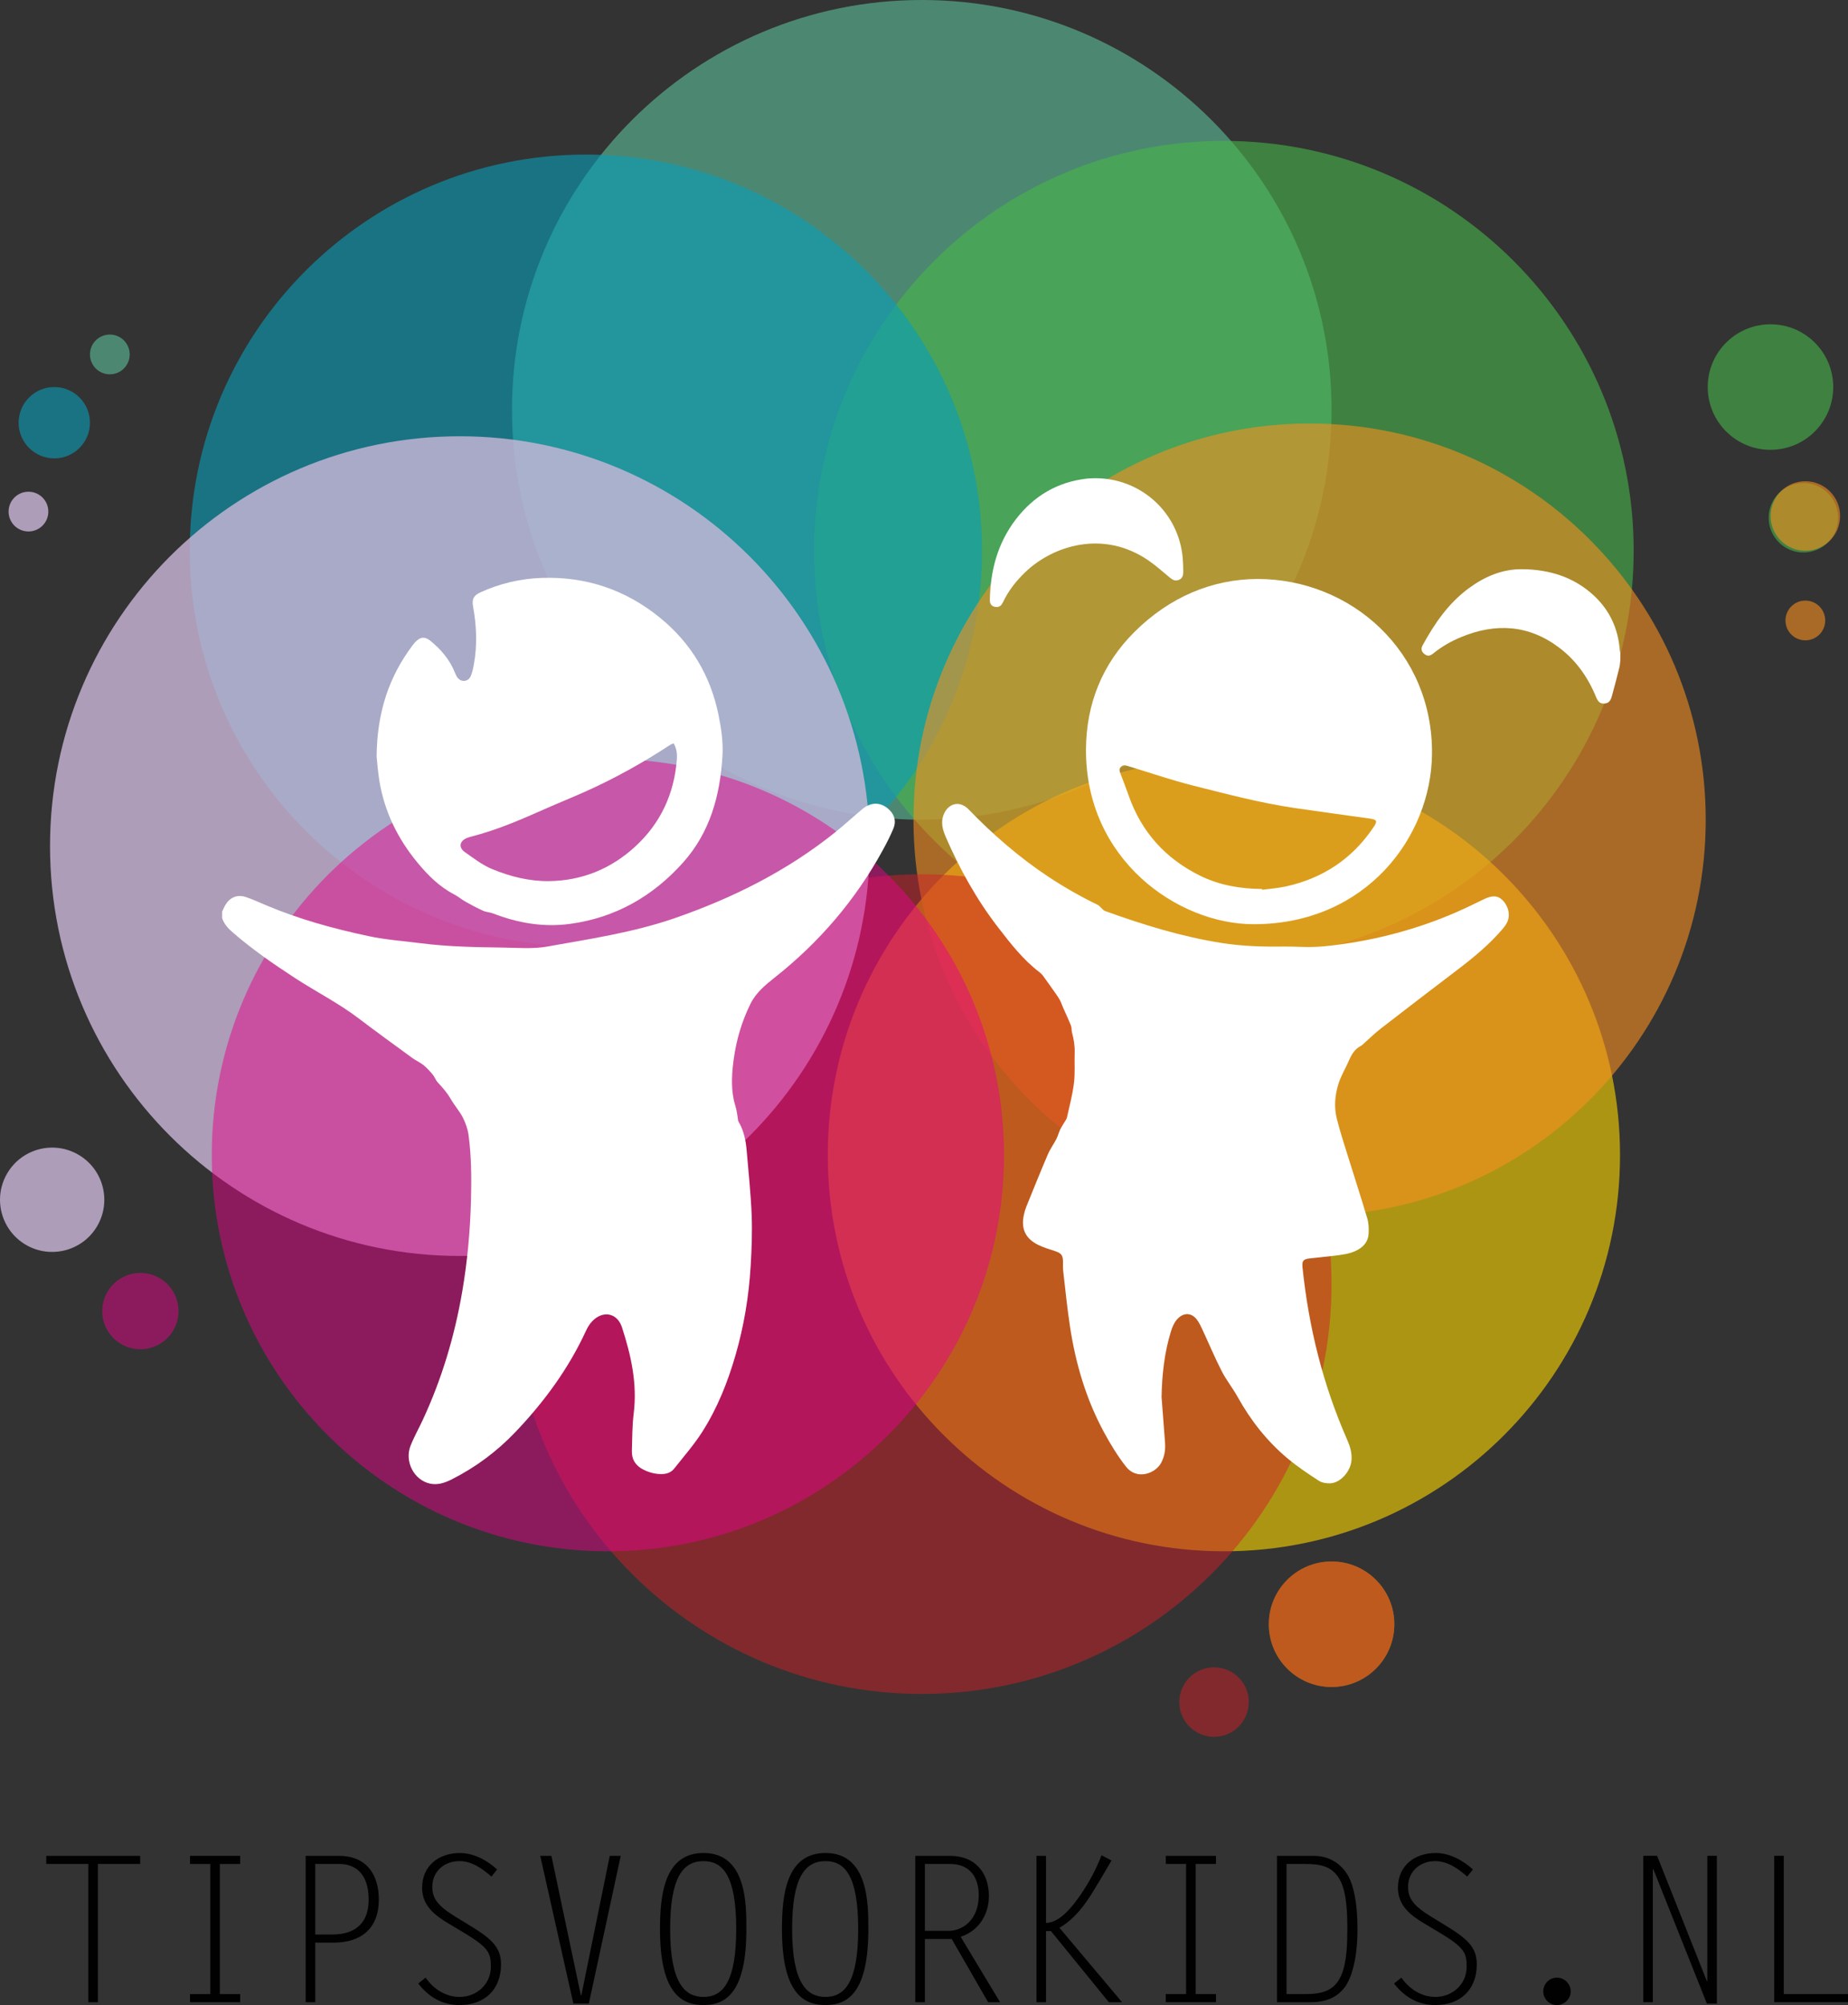 <?xml version="1.0" encoding="utf-8"?>
<!-- Generator: Adobe Illustrator 16.0.0, SVG Export Plug-In . SVG Version: 6.00 Build 0)  -->
<!DOCTYPE svg PUBLIC "-//W3C//DTD SVG 1.1//EN" "http://www.w3.org/Graphics/SVG/1.1/DTD/svg11.dtd">
<svg version="1.1" id="Layer_1" xmlns="http://www.w3.org/2000/svg" xmlns:xlink="http://www.w3.org/1999/xlink" x="0px" y="0px"
	 width="148.281px" height="160.86px" viewBox="0 0 148.281 160.86" enable-background="new 0 0 148.281 160.86"
	 xml:space="preserve">
<rect x="0" y="0" width="148.281" height="160.86" fill="#333333" stroke="none"/>
<g opacity="0.6">
	<g>
		<defs>
			<rect id="SVGID_1_" x="41.081" y="0" width="65.763" height="65.762"/>
		</defs>
		<clipPath id="SVGID_2_">
			<use xlink:href="#SVGID_1_"  overflow="visible"/>
		</clipPath>
		<path clip-path="url(#SVGID_2_)" fill="#5EC19B" d="M106.843,32.881c0,18.16-14.722,32.881-32.881,32.881
			c-18.16,0-32.881-14.721-32.881-32.881C41.081,14.721,55.802,0,73.962,0C92.121,0,106.843,14.721,106.843,32.881"/>
	</g>
</g>
<g opacity="0.6">
	<g>
		<defs>
			<rect id="SVGID_3_" x="65.321" y="11.305" width="65.763" height="65.762"/>
		</defs>
		<clipPath id="SVGID_4_">
			<use xlink:href="#SVGID_3_"  overflow="visible"/>
		</clipPath>
		<path clip-path="url(#SVGID_4_)" fill="#47B649" d="M131.084,44.186c0,18.16-14.722,32.881-32.881,32.881
			c-18.161,0-32.882-14.721-32.882-32.881c0-18.16,14.721-32.881,32.882-32.881C116.362,11.305,131.084,26.026,131.084,44.186"/>
	</g>
</g>
<g opacity="0.6">
	<g>
		<defs>
			<rect id="SVGID_5_" x="66.417" y="60.886" width="63.571" height="63.57"/>
		</defs>
		<clipPath id="SVGID_6_">
			<use xlink:href="#SVGID_5_"  overflow="visible"/>
		</clipPath>
		<path clip-path="url(#SVGID_6_)" fill="#FFD700" d="M129.988,92.671c0,17.555-14.231,31.785-31.785,31.785
			c-17.556,0-31.785-14.23-31.785-31.785c0-17.554,14.229-31.785,31.785-31.785C115.757,60.886,129.988,75.117,129.988,92.671"/>
	</g>
</g>
<g opacity="0.6">
	<g>
		<defs>
			<rect id="SVGID_7_" x="15.225" y="12.401" width="63.571" height="63.57"/>
		</defs>
		<clipPath id="SVGID_8_">
			<use xlink:href="#SVGID_7_"  overflow="visible"/>
		</clipPath>
		<path clip-path="url(#SVGID_8_)" fill="#099EB9" d="M78.795,44.186c0,17.554-14.23,31.785-31.785,31.785
			c-17.554,0-31.785-14.231-31.785-31.785c0-17.555,14.231-31.785,31.785-31.785C64.565,12.401,78.795,26.631,78.795,44.186"/>
	</g>
</g>
<g opacity="0.6">
	<g>
		<defs>
			<rect id="SVGID_9_" x="73.296" y="33.978" width="63.57" height="63.57"/>
		</defs>
		<clipPath id="SVGID_10_">
			<use xlink:href="#SVGID_9_"  overflow="visible"/>
		</clipPath>
		<path clip-path="url(#SVGID_10_)" fill="#F7901E" d="M136.865,65.762c0,17.555-14.229,31.785-31.785,31.785
			c-17.553,0-31.784-14.229-31.784-31.785c0-17.554,14.231-31.785,31.784-31.785C122.636,33.977,136.865,48.208,136.865,65.762"/>
	</g>
</g>
<g opacity="0.5">
	<g>
		<defs>
			<rect id="SVGID_11_" x="41.081" y="70.138" width="65.763" height="65.762"/>
		</defs>
		<clipPath id="SVGID_12_">
			<use xlink:href="#SVGID_11_"  overflow="visible"/>
		</clipPath>
		<path clip-path="url(#SVGID_12_)" fill="#CF2027" d="M106.843,103.019c0,18.16-14.722,32.882-32.881,32.882
			c-18.16,0-32.881-14.722-32.881-32.882c0-18.159,14.721-32.88,32.881-32.88C92.121,70.138,106.843,84.859,106.843,103.019"/>
	</g>
</g>
<g opacity="0.8">
	<g>
		<defs>
			<rect id="SVGID_13_" x="4.014" y="35" width="65.762" height="65.761"/>
		</defs>
		<clipPath id="SVGID_14_">
			<use xlink:href="#SVGID_13_"  overflow="visible"/>
		</clipPath>
		<path clip-path="url(#SVGID_14_)" fill="#CCB8DA" d="M69.776,67.881c0,18.159-14.721,32.881-32.881,32.881
			c-18.16,0-32.881-14.722-32.881-32.881C4.014,49.721,18.735,35,36.896,35C55.055,35,69.776,49.721,69.776,67.881"/>
	</g>
</g>
<g opacity="0.5">
	<g>
		<defs>
			<rect id="SVGID_15_" x="16.991" y="60.886" width="63.569" height="63.57"/>
		</defs>
		<clipPath id="SVGID_16_">
			<use xlink:href="#SVGID_15_"  overflow="visible"/>
		</clipPath>
		<path clip-path="url(#SVGID_16_)" fill="#E50388" d="M80.561,92.671c0,17.555-14.23,31.785-31.785,31.785
			c-17.555,0-31.785-14.23-31.785-31.785c0-17.554,14.23-31.785,31.785-31.785C66.33,60.886,80.561,75.117,80.561,92.671"/>
	</g>
</g>
<g opacity="0.6">
	<g>
		<defs>
			<rect id="SVGID_17_" x="137.025" y="26.016" width="10.07" height="10.071"/>
		</defs>
		<clipPath id="SVGID_18_">
			<use xlink:href="#SVGID_17_"  overflow="visible"/>
		</clipPath>
		<path clip-path="url(#SVGID_18_)" fill="#47B649" d="M147.096,31.052c0,2.781-2.254,5.036-5.035,5.036
			c-2.78,0-5.035-2.255-5.035-5.036c0-2.781,2.255-5.035,5.035-5.035C144.842,26.017,147.096,28.271,147.096,31.052"/>
	</g>
</g>
<g opacity="0.6">
	<g>
		<defs>
			<rect id="SVGID_19_" x="141.916" y="38.749" width="5.578" height="5.577"/>
		</defs>
		<clipPath id="SVGID_20_">
			<use xlink:href="#SVGID_19_"  overflow="visible"/>
		</clipPath>
		<path clip-path="url(#SVGID_20_)" fill="#47B649" d="M147.494,41.537c0,1.541-1.25,2.789-2.789,2.789
			c-1.541,0-2.789-1.248-2.789-2.789c0-1.54,1.248-2.789,2.789-2.789C146.244,38.748,147.494,39.997,147.494,41.537"/>
	</g>
</g>
<g opacity="0.6">
	<g>
		<defs>
			<rect id="SVGID_21_" x="142.071" y="38.609" width="5.577" height="5.577"/>
		</defs>
		<clipPath id="SVGID_22_">
			<use xlink:href="#SVGID_21_"  overflow="visible"/>
		</clipPath>
		<path clip-path="url(#SVGID_22_)" fill="#F7901E" d="M147.648,41.397c0,1.541-1.25,2.789-2.789,2.789
			c-1.541,0-2.789-1.248-2.789-2.789c0-1.54,1.248-2.789,2.789-2.789C146.398,38.608,147.648,39.857,147.648,41.397"/>
	</g>
</g>
<g opacity="0.6">
	<g>
		<defs>
			<rect id="SVGID_23_" x="143.266" y="48.184" width="3.188" height="3.189"/>
		</defs>
		<clipPath id="SVGID_24_">
			<use xlink:href="#SVGID_23_"  overflow="visible"/>
		</clipPath>
		<path clip-path="url(#SVGID_24_)" fill="#F7901E" d="M146.453,49.778c0,0.88-0.713,1.594-1.594,1.594s-1.594-0.714-1.594-1.594
			c0-0.88,0.713-1.594,1.594-1.594S146.453,48.898,146.453,49.778"/>
	</g>
</g>
<g opacity="0.5">
	<g>
		<defs>
			<rect id="SVGID_25_" x="94.624" y="133.763" width="5.578" height="5.578"/>
		</defs>
		<clipPath id="SVGID_26_">
			<use xlink:href="#SVGID_25_"  overflow="visible"/>
		</clipPath>
		<path clip-path="url(#SVGID_26_)" fill="#CF2027" d="M100.201,136.552c0,1.541-1.248,2.789-2.789,2.789
			c-1.539,0-2.787-1.248-2.787-2.789s1.248-2.788,2.787-2.788C98.953,133.764,100.201,135.011,100.201,136.552"/>
	</g>
</g>
<g opacity="0.8">
	<g>
		<defs>
			<rect id="SVGID_27_" x="0.689" y="39.449" width="3.189" height="3.188"/>
		</defs>
		<clipPath id="SVGID_28_">
			<use xlink:href="#SVGID_27_"  overflow="visible"/>
		</clipPath>
		<path clip-path="url(#SVGID_28_)" fill="#CCB8DA" d="M3.878,41.043c0,0.881-0.714,1.595-1.595,1.595
			c-0.88,0-1.594-0.714-1.594-1.595c0-0.88,0.714-1.594,1.594-1.594C3.165,39.449,3.878,40.163,3.878,41.043"/>
	</g>
</g>
<g opacity="0.6">
	<g>
		<defs>
			<rect id="SVGID_29_" x="1.494" y="31.052" width="5.724" height="5.723"/>
		</defs>
		<clipPath id="SVGID_30_">
			<use xlink:href="#SVGID_29_"  overflow="visible"/>
		</clipPath>
		<path clip-path="url(#SVGID_30_)" fill="#099EB9" d="M7.218,33.914c0,1.58-1.281,2.861-2.862,2.861
			c-1.58,0-2.861-1.281-2.861-2.861c0-1.581,1.281-2.862,2.861-2.862C5.937,31.052,7.218,32.333,7.218,33.914"/>
	</g>
</g>
<g opacity="0.6">
	<g>
		<defs>
			<rect id="SVGID_31_" x="7.218" y="26.84" width="3.188" height="3.189"/>
		</defs>
		<clipPath id="SVGID_32_">
			<use xlink:href="#SVGID_31_"  overflow="visible"/>
		</clipPath>
		<path clip-path="url(#SVGID_32_)" fill="#5EC19B" d="M10.406,28.436c0,0.88-0.714,1.594-1.594,1.594
			c-0.881,0-1.594-0.714-1.594-1.594c0-0.881,0.713-1.595,1.594-1.595C9.692,26.84,10.406,27.554,10.406,28.436"/>
	</g>
</g>
<g opacity="0.8">
	<g>
		<defs>
			<rect id="SVGID_33_" y="92.069" width="8.37" height="8.37"/>
		</defs>
		<clipPath id="SVGID_34_">
			<use xlink:href="#SVGID_33_"  overflow="visible"/>
		</clipPath>
		<path clip-path="url(#SVGID_34_)" fill="#CCB8DA" d="M0.562,94.163c1.155-2.002,3.714-2.688,5.715-1.533
			c2.002,1.156,2.687,3.715,1.532,5.717c-1.156,2-3.714,2.687-5.716,1.531C0.092,98.722-0.593,96.163,0.562,94.163"/>
	</g>
</g>
<g opacity="0.5">
	<g>
		<defs>
			<rect id="SVGID_35_" x="8.201" y="102.122" width="6.125" height="6.125"/>
		</defs>
		<clipPath id="SVGID_36_">
			<use xlink:href="#SVGID_35_"  overflow="visible"/>
		</clipPath>
		<path clip-path="url(#SVGID_36_)" fill="#E50388" d="M10.471,102.228c1.633-0.438,3.313,0.531,3.75,2.164s-0.532,3.313-2.165,3.75
			c-1.633,0.438-3.312-0.531-3.75-2.164C7.868,104.344,8.838,102.665,10.471,102.228"/>
	</g>
</g>
<g opacity="0.6">
	<g>
		<defs>
			<rect id="SVGID_37_" x="101.807" y="125.272" width="10.071" height="10.07"/>
		</defs>
		<clipPath id="SVGID_38_">
			<use xlink:href="#SVGID_37_"  overflow="visible"/>
		</clipPath>
		<path clip-path="url(#SVGID_38_)" fill="#FFD700" d="M111.879,130.308c0,2.781-2.254,5.035-5.037,5.035
			c-2.779,0-5.034-2.254-5.034-5.035s2.255-5.035,5.034-5.035C109.625,125.272,111.879,127.526,111.879,130.308"/>
	</g>
</g>
<g opacity="0.5">
	<g>
		<defs>
			<rect id="SVGID_39_" x="101.807" y="125.271" width="10.073" height="10.073"/>
		</defs>
		<clipPath id="SVGID_40_">
			<use xlink:href="#SVGID_39_"  overflow="visible"/>
		</clipPath>
		<path clip-path="url(#SVGID_40_)" fill="#CF2027" d="M111.479,128.341c1.086,2.56-0.108,5.516-2.668,6.604
			c-2.561,1.086-5.517-0.109-6.604-2.669c-1.086-2.56,0.107-5.517,2.668-6.603S110.393,125.78,111.479,128.341"/>
	</g>
</g>
<path fill="#FFFFFF" d="M17.824,73.136c0.086-0.18,0.159-0.368,0.262-0.537c0.369-0.611,0.946-0.857,1.629-0.635
	c0.542,0.176,1.062,0.42,1.588,0.643c2.669,1.133,5.446,1.896,8.277,2.497c1.385,0.294,2.789,0.39,4.184,0.57
	c2.198,0.282,4.409,0.317,6.621,0.348c1.18,0.016,2.365,0.124,3.535-0.084c3.439-0.613,6.903-1.129,10.221-2.277
	c4.684-1.622,9.067-3.817,12.944-6.947c0.719-0.581,1.398-1.212,2.109-1.804c0.733-0.611,1.55-0.565,2.2,0.097
	c0.416,0.425,0.511,0.935,0.292,1.463c-0.241,0.583-0.533,1.149-0.836,1.705c-2.19,4.015-5.104,7.417-8.691,10.252
	c-0.757,0.598-1.506,1.22-1.947,2.116c-0.691,1.402-1.128,2.883-1.339,4.429c-0.147,1.077-0.221,2.157-0.003,3.235
	c0.059,0.293,0.16,0.576,0.225,0.869c0.05,0.221,0.072,0.447,0.109,0.67c0.012,0.078,0.01,0.164,0.047,0.227
	c0.439,0.73,0.594,1.54,0.664,2.371c0.145,1.71,0.33,3.42,0.397,5.135c0.053,1.379,0.001,2.766-0.083,4.145
	c-0.147,2.396-0.537,4.758-1.204,7.069c-0.627,2.175-1.46,4.272-2.678,6.183c-0.664,1.041-1.49,1.981-2.26,2.955
	c-0.242,0.305-0.597,0.426-0.986,0.43c-0.523,0.009-1.013-0.125-1.474-0.355c-0.616-0.308-0.948-0.81-0.926-1.506
	c0.033-0.994,0.02-1.996,0.144-2.98c0.303-2.401-0.208-4.683-0.939-6.931c-0.377-1.159-1.513-1.383-2.373-0.504
	c-0.205,0.21-0.372,0.474-0.495,0.741c-1.411,3.068-3.372,5.744-5.698,8.178c-1.486,1.555-3.174,2.809-5.085,3.777
	c-0.556,0.281-1.124,0.479-1.751,0.345c-1.275-0.272-2.062-1.763-1.566-3.03c0.275-0.701,0.652-1.363,0.971-2.05
	c1.53-3.284,2.559-6.723,3.173-10.288c0.426-2.471,0.65-4.96,0.711-7.464c0.042-1.702,0.03-3.403-0.191-5.092
	c-0.064-0.494-0.236-0.997-0.464-1.442c-0.268-0.525-0.681-0.978-0.974-1.494c-0.282-0.498-0.654-0.91-1.037-1.324
	c-0.168-0.184-0.25-0.443-0.411-0.637c-0.226-0.271-0.469-0.537-0.742-0.758c-0.272-0.219-0.605-0.359-0.888-0.566
	c-1.444-1.055-2.893-2.102-4.316-3.184c-1.597-1.215-3.388-2.119-5.064-3.208c-1.744-1.134-3.454-2.313-5.029-3.681
	c-0.369-0.32-0.695-0.667-0.853-1.142V73.136z"/>
<path fill="#FFFFFF" d="M130.017,52.93c-0.026,0.207-0.03,0.419-0.081,0.62c-0.195,0.783-0.395,1.566-0.613,2.343
	c-0.108,0.39-0.306,0.541-0.619,0.552c-0.311,0.011-0.478-0.135-0.639-0.526c-0.643-1.572-1.591-2.927-2.951-3.954
	c-2.441-1.845-5.088-2.002-7.861-0.86c-0.817,0.336-1.58,0.773-2.27,1.334c-0.265,0.216-0.474,0.211-0.713,0.012
	c-0.219-0.182-0.271-0.406-0.117-0.687c0.954-1.744,2.065-3.364,3.691-4.564c1.279-0.943,2.693-1.551,4.302-1.535
	c2.163,0.022,4.142,0.619,5.759,2.129c1.256,1.175,1.932,2.641,2.065,4.357c0.006,0.084,0.03,0.167,0.047,0.25V52.93z"/>
<path fill="#FFFFFF" d="M93.203,112.085c0.092,1.211,0.186,2.422,0.277,3.633c0.045,0.584-0.035,1.138-0.321,1.66
	c-0.456,0.832-1.942,1.403-2.817,0.281c-0.656-0.842-1.223-1.766-1.734-2.706c-1.446-2.655-2.295-5.519-2.749-8.497
	c-0.229-1.496-0.378-3.005-0.552-4.509c-0.028-0.235-0.012-0.476-0.014-0.713c-0.004-0.538-0.14-0.701-0.66-0.869
	c-0.443-0.142-0.893-0.278-1.31-0.481c-1.056-0.513-1.421-1.315-1.16-2.459c0.047-0.205,0.103-0.412,0.183-0.606
	c0.568-1.401,1.133-2.806,1.728-4.196c0.185-0.435,0.471-0.824,0.688-1.246c0.119-0.23,0.183-0.49,0.291-0.728
	c0.088-0.19,0.211-0.369,0.316-0.554c0.083-0.146,0.205-0.282,0.24-0.439c0.205-0.917,0.449-1.831,0.563-2.76
	c0.1-0.809,0.032-1.635,0.059-2.454c0.019-0.552-0.075-1.082-0.217-1.611c-0.047-0.176-0.014-0.378-0.08-0.543
	c-0.192-0.487-0.418-0.96-0.629-1.44c-0.088-0.199-0.153-0.409-0.254-0.601c-0.101-0.19-0.227-0.369-0.351-0.546
	c-0.329-0.468-0.659-0.935-0.997-1.398c-0.082-0.112-0.182-0.218-0.292-0.302c-1.313-0.998-2.313-2.289-3.309-3.577
	c-1.732-2.241-3.099-4.7-4.224-7.296c-0.242-0.561-0.401-1.13-0.176-1.739c0.229-0.621,0.772-0.999,1.336-0.866
	c0.233,0.055,0.477,0.2,0.644,0.374c1.965,2.036,4.085,3.884,6.448,5.449c1.265,0.838,2.579,1.586,3.945,2.245
	c0.132,0.064,0.228,0.202,0.343,0.303c0.076,0.066,0.145,0.155,0.235,0.188c3.075,1.112,6.19,2.077,9.432,2.581
	c1.662,0.258,3.331,0.3,5.009,0.278c0.738-0.01,1.479,0.049,2.217,0.032c0.606-0.014,1.213-0.074,1.815-0.15
	c3.347-0.423,6.58-1.275,9.679-2.619c0.756-0.329,1.502-0.69,2.244-1.055c0.646-0.317,1.092-0.321,1.469,0.028
	c0.504,0.466,0.689,1.203,0.429,1.785c-0.082,0.182-0.201,0.353-0.329,0.506c-1.068,1.268-2.337,2.317-3.65,3.317
	c-2.063,1.569-4.121,3.141-6.168,4.729c-0.508,0.393-0.966,0.848-1.447,1.275c-0.039,0.035-0.076,0.078-0.123,0.1
	c-0.512,0.25-0.778,0.697-0.994,1.197c-0.275,0.637-0.647,1.24-0.85,1.897c-0.275,0.897-0.354,1.847-0.121,2.769
	c0.266,1.062,0.611,2.104,0.937,3.151c0.502,1.622,1.03,3.235,1.512,4.864c0.112,0.377,0.121,0.8,0.103,1.199
	c-0.028,0.611-0.377,1.039-0.913,1.326c-0.583,0.311-1.226,0.373-1.862,0.454c-0.654,0.083-1.313,0.136-1.967,0.214
	c-0.508,0.061-0.616,0.207-0.563,0.717c0.493,4.789,1.637,9.41,3.582,13.824c0.23,0.521,0.392,1.053,0.35,1.635
	c-0.064,0.893-0.867,1.82-1.695,1.865c-0.309,0.018-0.678-0.043-0.93-0.207c-0.848-0.55-1.693-1.115-2.469-1.76
	c-1.664-1.382-2.983-3.057-4.035-4.949c-0.396-0.715-0.918-1.361-1.289-2.087c-0.553-1.079-1.021-2.202-1.533-3.302
	c-0.13-0.277-0.26-0.564-0.441-0.807c-0.511-0.678-1.177-0.547-1.631-0.012c-0.219,0.258-0.363,0.604-0.465,0.935
	C93.426,108.527,93.235,110.292,93.203,112.085"/>
<path fill="#FFFFFF" d="M30.22,60.682c0.034-3.561,0.997-6.402,2.897-8.927c0.058-0.077,0.12-0.152,0.186-0.223
	c0.409-0.445,0.783-0.49,1.247-0.11c0.841,0.69,1.534,1.501,1.945,2.526c0.053,0.13,0.109,0.262,0.186,0.378
	c0.287,0.428,0.878,0.398,1.087-0.077c0.132-0.302,0.197-0.638,0.257-0.966c0.282-1.544,0.212-3.085-0.067-4.624
	c-0.109-0.596,0.044-0.889,0.597-1.14c1.558-0.707,3.194-1.096,4.902-1.155c3.563-0.124,6.738,0.947,9.496,3.193
	c2.502,2.037,4.067,4.659,4.706,7.829c0.216,1.074,0.376,2.154,0.311,3.252c-0.187,3.178-0.995,6.142-3.172,8.572
	c-2.43,2.712-5.436,4.421-9.069,4.912c-2.12,0.287-4.175-0.069-6.165-0.838c-0.259-0.1-0.556-0.105-0.807-0.218
	c-0.485-0.219-0.956-0.473-1.421-0.735c-0.314-0.178-0.594-0.42-0.913-0.586c-1.183-0.616-2.096-1.535-2.932-2.546
	c-1.574-1.906-2.629-4.058-3.042-6.502C30.314,61.9,30.264,61.09,30.22,60.682 M54.054,59.636c-0.1,0.043-0.201,0.071-0.285,0.125
	c-2.167,1.423-4.425,2.681-6.792,3.741c-1.066,0.477-2.151,0.913-3.219,1.385c-1.923,0.852-3.848,1.693-5.893,2.217
	c-0.128,0.033-0.255,0.071-0.378,0.117c-0.607,0.23-0.722,0.77-0.187,1.141c0.702,0.488,1.379,1.027,2.182,1.359
	c1.463,0.605,2.98,0.984,4.567,0.967c2.651-0.029,4.972-0.988,6.907-2.759c2.035-1.862,3.138-4.23,3.353-6.992
	C54.344,60.495,54.296,60.061,54.054,59.636"/>
<path fill="#FFFFFF" d="M100.893,46.449c7.531-0.002,14.098,5.846,14.009,14.058c-0.071,6.605-5.272,13.635-14.309,13.64
	c-6.072,0.003-13.524-5.174-13.455-14.066c0.028-3.615,1.303-6.816,3.896-9.39C93.84,47.904,97.242,46.467,100.893,46.449
	 M101.268,71.32c0.002,0.021,0.003,0.042,0.005,0.064c0.636-0.086,1.279-0.128,1.901-0.265c2.96-0.653,5.32-2.21,7.022-4.734
	c0.347-0.513,0.3-0.631-0.3-0.715c-1.995-0.28-3.993-0.55-5.986-0.841c-2.772-0.405-5.479-1.126-8.188-1.807
	c-1.747-0.439-3.455-1.03-5.181-1.553c-0.215-0.065-0.434-0.131-0.614,0.066c-0.168,0.183-0.08,0.376-0.007,0.568
	c0.215,0.568,0.435,1.134,0.636,1.706c1.028,2.94,2.96,5.08,5.745,6.45C97.861,71.028,99.539,71.307,101.268,71.32"/>
<path fill="#FFFFFF" d="M87.901,38.365c3.658,0.008,6.676,2.759,6.998,6.392c0.032,0.368,0.039,0.738,0.044,1.108
	c0.003,0.275-0.053,0.531-0.346,0.655c-0.297,0.125-0.52-0.003-0.743-0.189c-0.562-0.466-1.108-0.959-1.708-1.37
	c-3.631-2.489-7.688-1.185-9.917,0.978c-0.712,0.692-1.321,1.464-1.748,2.368c-0.101,0.213-0.234,0.395-0.511,0.391
	c-0.346-0.005-0.552-0.193-0.546-0.539c0.039-2.367,0.615-4.567,2.072-6.476c1.438-1.882,3.324-3.007,5.693-3.284
	C87.424,38.371,87.664,38.376,87.901,38.365"/>
<g>
	<path fill="#010101" d="M11.248,149.54H7.854v11.092H7.088V149.54H3.711v-0.652h7.536V149.54z"/>
	<path fill="#010101" d="M19.273,149.54h-1.631v10.439h1.631v0.652h-4.029v-0.652h1.631V149.54h-1.631v-0.652h4.029V149.54z"/>
	<path fill="#010101" d="M24.525,148.888h2.643c2.43,0,3.229,1.729,3.229,3.507c0,2.316-1.419,3.458-3.621,3.458h-1.484v4.779
		h-0.767V148.888z M25.292,149.54v5.66h1.37c2.055,0,2.92-1.125,2.92-2.789c0-2.203-1.174-2.871-2.365-2.871H25.292z"/>
	<path fill="#010101" d="M39.434,150.552c-0.734-0.637-1.566-1.24-2.577-1.24c-1.19,0-2.169,0.815-2.169,2.055
		c0,0.914,0.408,1.518,1.843,2.398l0.962,0.588c1.859,1.125,2.708,1.793,2.708,3.245c0,2.022-1.321,3.263-3.328,3.263
		c-1.387,0-2.479-0.652-3.312-1.729l0.587-0.474c0.62,0.897,1.599,1.55,2.724,1.55c1.37,0,2.512-1.012,2.512-2.414
		c0-1.109-0.13-1.533-2.3-2.822l-1.093-0.652c-1.125-0.669-2.121-1.451-2.121-2.871c0-1.762,1.337-2.789,3.034-2.789
		c1.109,0,2.186,0.587,2.985,1.321L39.434,150.552z"/>
	<path fill="#010101" d="M48.927,148.888h0.881l-2.561,11.858h-1.24l-2.659-11.858h0.897l2.365,11.206h0.033L48.927,148.888z"/>
	<path fill="#010101" d="M52.957,154.76c0-2.675,0.326-6.101,3.491-6.101c3.458,0,3.441,4.11,3.441,6.101
		c0,4.991-1.566,6.101-3.441,6.101C54.587,160.86,52.957,159.784,52.957,154.76z M56.447,160.208c1.566,0,2.626-1.224,2.626-5.448
		c0-4.372-1.125-5.448-2.626-5.448c-1.697,0-2.675,1.402-2.675,5.448C53.772,159.147,54.979,160.208,56.447,160.208z"/>
	<path fill="#010101" d="M62.743,154.76c0-2.675,0.326-6.101,3.491-6.101c3.458,0,3.441,4.11,3.441,6.101
		c0,4.991-1.566,6.101-3.441,6.101C64.374,160.86,62.743,159.784,62.743,154.76z M66.234,160.208c1.566,0,2.626-1.224,2.626-5.448
		c0-4.372-1.125-5.448-2.626-5.448c-1.697,0-2.675,1.402-2.675,5.448C63.559,159.147,64.766,160.208,66.234,160.208z"/>
	<path fill="#010101" d="M73.443,148.888h2.79c1.974,0,3.116,1.32,3.116,3.229c0,1.484-0.832,2.806-2.268,3.263l3.165,5.252h-0.962
		l-2.92-5.072H74.21v5.072h-0.767V148.888z M74.21,154.906h1.908c1.044,0,2.414-0.8,2.414-2.854c0-1.37-0.652-2.512-2.3-2.512H74.21
		V154.906z"/>
	<path fill="#010101" d="M83.932,154.271c1.143-0.017,2.17-1.387,2.789-2.283c0.67-0.979,1.24-2.039,1.664-3.148l0.8,0.424
		c-0.457,0.799-0.93,1.582-1.403,2.365c-0.717,1.19-1.565,2.332-2.772,3.033l5.024,5.971h-1.061l-4.648-5.709h-0.393v5.709h-0.766
		v-11.744h0.766V154.271z"/>
	<path fill="#010101" d="M97.568,149.54h-1.631v10.439h1.631v0.652H93.54v-0.652h1.631V149.54H93.54v-0.652h4.028V149.54z"/>
	<path fill="#010101" d="M102.463,148.888h2.936c1.37,0,2.316,0.75,2.806,1.664c0.392,0.717,0.718,2.071,0.718,4.208
		c0,2.985-0.734,4.257-0.946,4.567c-0.538,0.767-1.37,1.305-2.806,1.305h-2.707V148.888z M103.229,159.979h1.452
		c1.288,0,2.365-0.18,2.937-1.501c0.457-1.044,0.489-2.593,0.489-3.719s-0.032-2.822-0.538-3.833
		c-0.62-1.24-1.648-1.387-2.888-1.387h-1.452V159.979z"/>
	<path fill="#010101" d="M117.729,150.552c-0.733-0.637-1.565-1.24-2.577-1.24c-1.19,0-2.17,0.815-2.17,2.055
		c0,0.914,0.408,1.518,1.844,2.398l0.963,0.588c1.859,1.125,2.707,1.793,2.707,3.245c0,2.022-1.32,3.263-3.327,3.263
		c-1.387,0-2.479-0.652-3.312-1.729l0.588-0.474c0.619,0.897,1.598,1.55,2.724,1.55c1.37,0,2.512-1.012,2.512-2.414
		c0-1.109-0.13-1.533-2.3-2.822l-1.093-0.652c-1.126-0.669-2.12-1.451-2.12-2.871c0-1.762,1.337-2.789,3.033-2.789
		c1.109,0,2.186,0.587,2.985,1.321L117.729,150.552z"/>
	<path fill="#010101" d="M124.924,158.658c0.604,0,1.108,0.505,1.108,1.108s-0.505,1.094-1.108,1.094s-1.094-0.49-1.094-1.094
		S124.32,158.658,124.924,158.658z"/>
	<path fill="#010101" d="M132.655,149.948l-0.032,0.032v10.651h-0.768v-11.744h1.109l3.996,10.064l0.033-0.033v-10.031h0.767v11.858
		h-0.8L132.655,149.948z"/>
	<path fill="#010101" d="M143.127,159.979h5.154v0.652h-5.921v-11.744h0.767V159.979z"/>
</g>
</svg>
